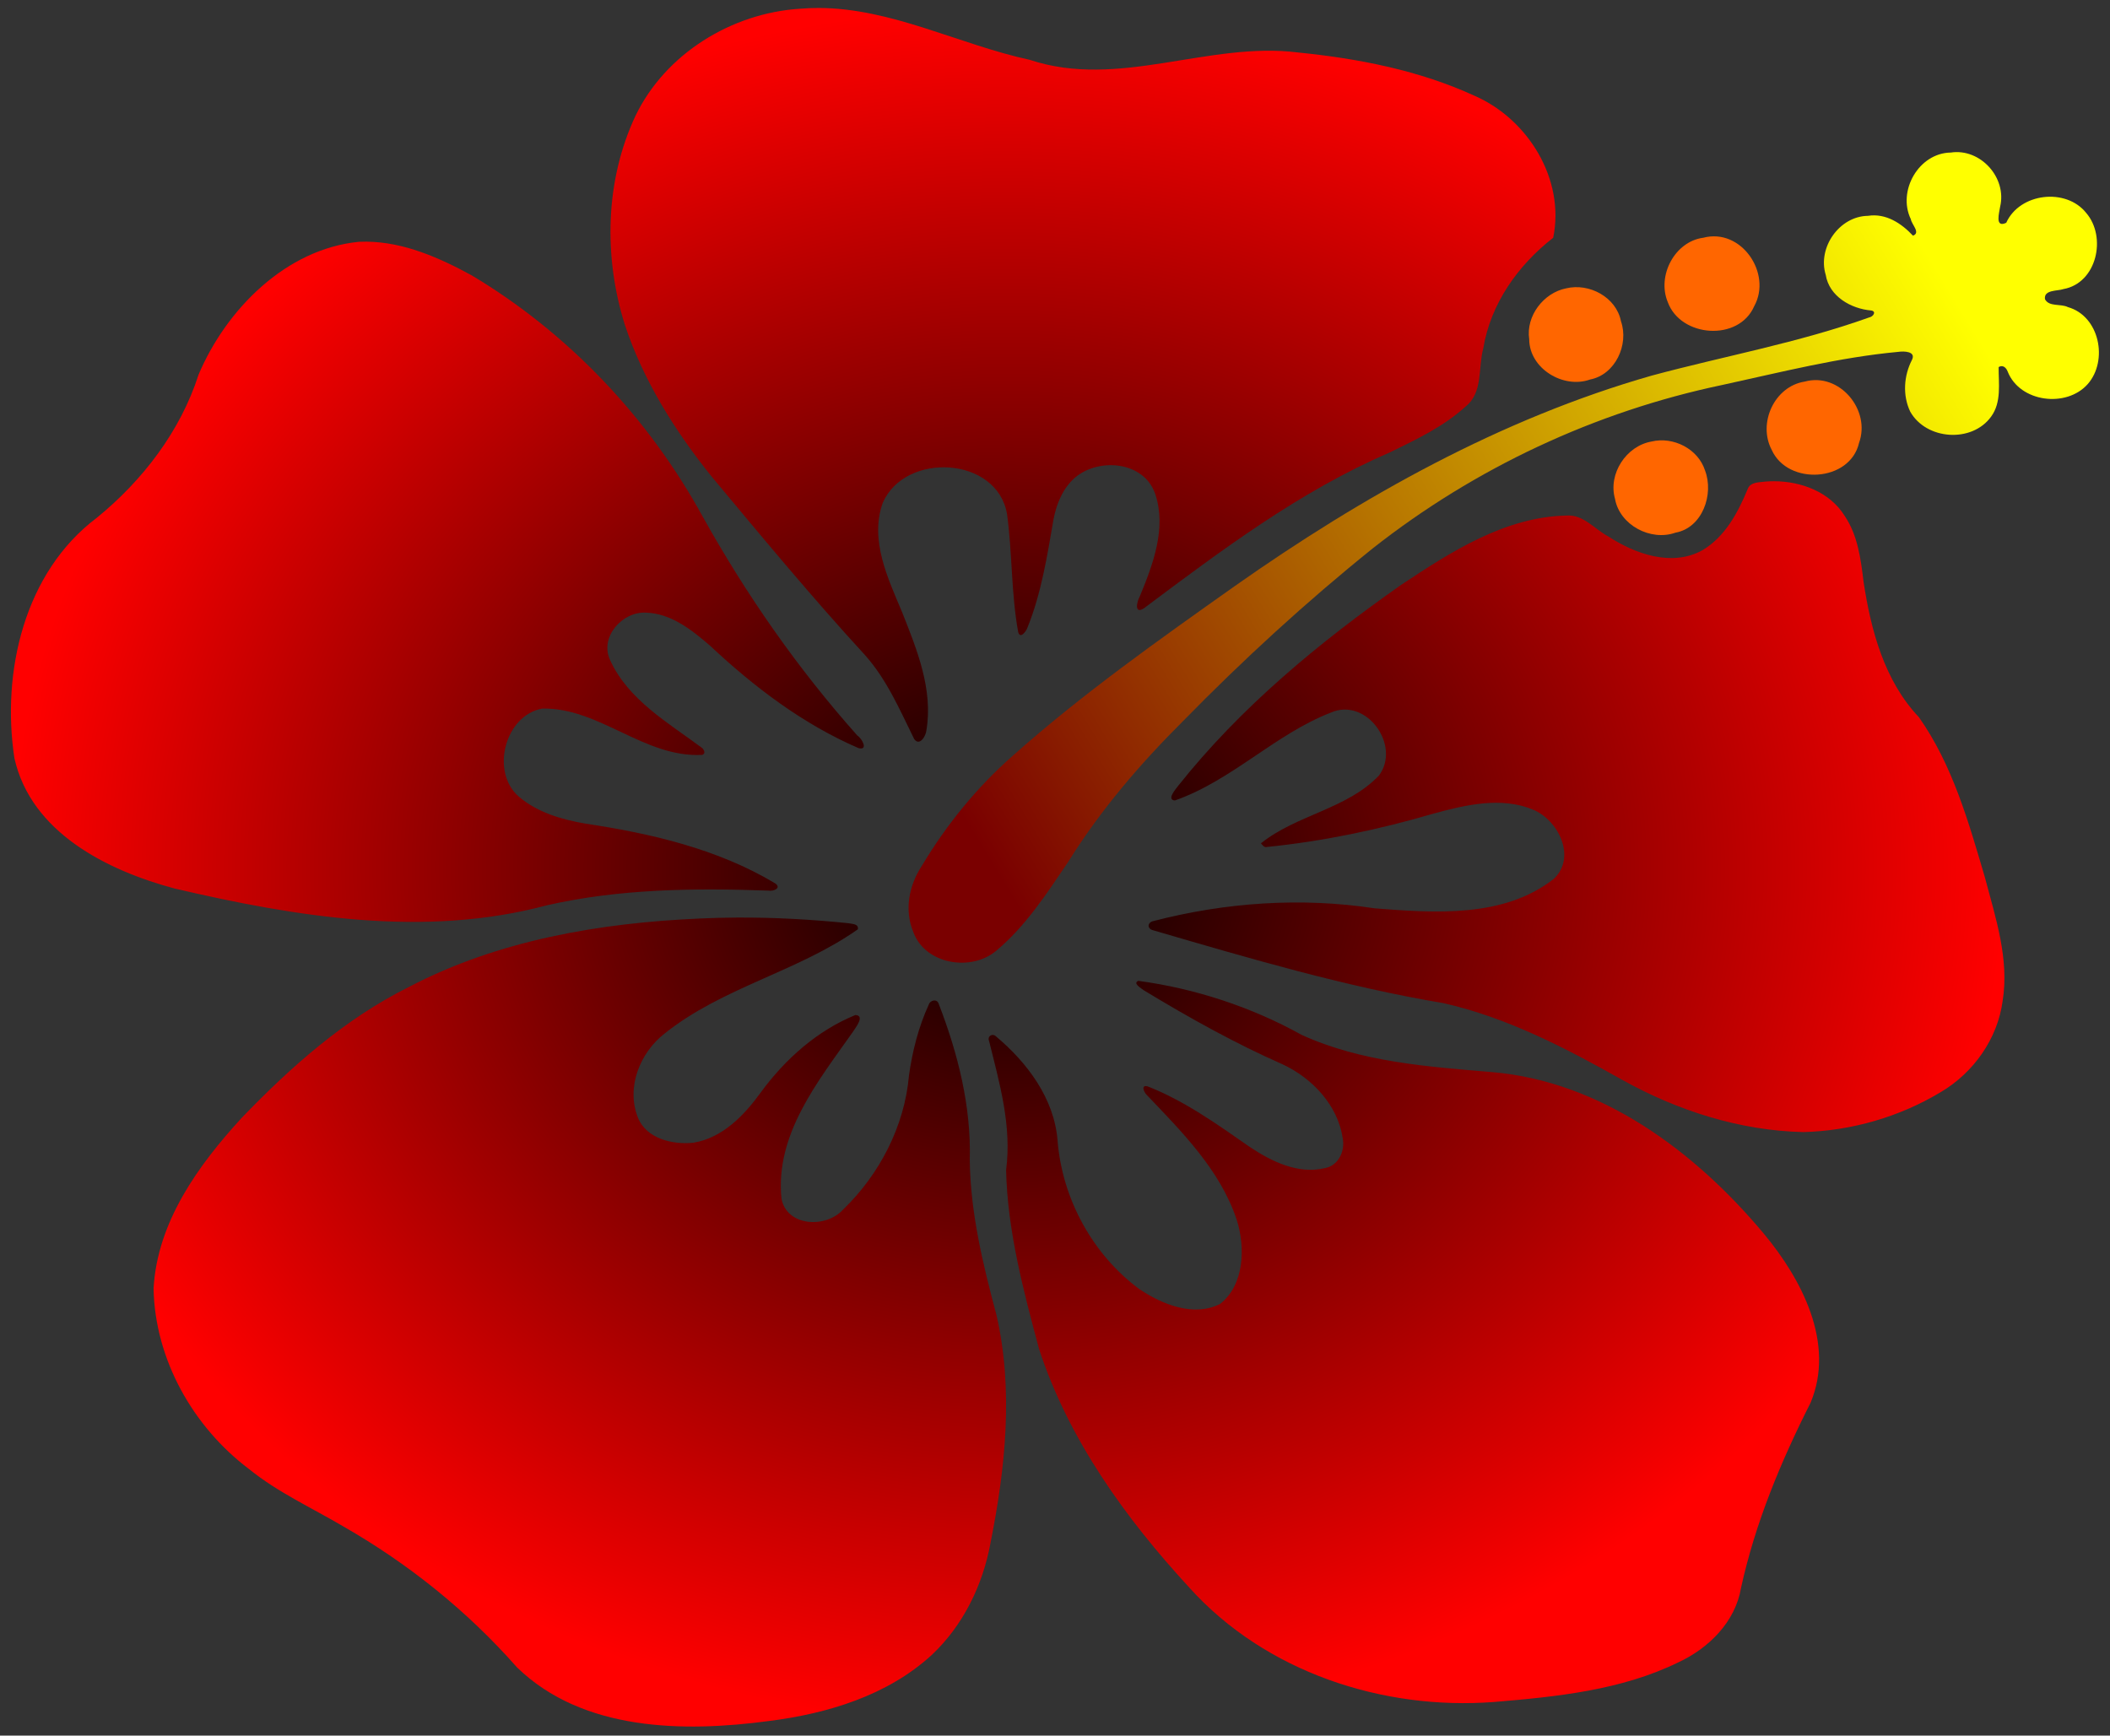 <svg xmlns="http://www.w3.org/2000/svg" height="1303pt" width="2112" viewBox="0 0 1584 1303"><rect x="0" y="0" width="1584" height="1303" fill="#333333" stroke="none"/><defs><radialGradient id="a" gradientUnits="userSpaceOnUse" cy="813.88" cx="945.61" gradientTransform="matrix(1 0 0 .862 0 112.22)" r="935.36"><stop offset="0"/><stop stop-color="red" offset="1"/></radialGradient><linearGradient id="b" y2="219.71" gradientUnits="userSpaceOnUse" x2="1465.3" y1="655.88" x1="748.33"><stop stop-color="#7a0000" offset="0"/><stop stop-color="#ff0" offset="1"/></linearGradient></defs><path d="M768.32 7.484c-5.81-.016-11.65.211-17.54.715-64.08 4.013-126.34 42.101-154.5 100.58-28.57 60.86-29.92 132.42-9.93 196.08 17.34 52.3 47.06 99.63 81.43 142.36 47.11 56.52 94.04 113.22 143.82 167.43 20.56 22.95 32.75 51.55 46.21 78.81 5.03 7.38 11.05-2.75 11.51-8.02 6.45-38.29-8.82-75.74-22.73-110.79-13.36-31.99-30.63-67.54-18.31-102.55 20.81-48.44 107.51-44.03 116.73 10.44 4.99 36.66 3.8 74.22 10.44 110.65 1.96 6.81 7.42-.61 8.69-4.16 13.08-32.43 18.54-67.37 24.45-101.65 2.81-14.69 8.89-29.54 20.51-39.44 22.5-18.72 64.4-14.95 74.9 15.47 10.9 32.13-2.1 66.38-14.4 96.2-2.9 5.15-5.4 17 3.7 11.34 72.8-54.44 146.3-109.87 230.3-146.09 25-12.21 50.9-24.37 71.6-43.26 16.7-13.21 11.7-36.48 16.7-54.71 6.9-41.92 32.6-78.08 65.6-103.74 11.3-54.66-23.5-111.33-73.7-133.21-51.8-23.84-109-34.99-165.6-40.678-84.3-10.675-168.4 34.675-251.85 6.9-66.29-14.37-129.5-48.488-198.03-48.678zm-424.35 219.3c-2.34-.02-4.68.02-7.03.13-68.58 6.63-124.61 63.37-150.54 124.49-17.11 53.34-52.43 99.31-95.513 134.49-68.213 51.2-89.613 144.91-77.375 225.58 15.575 69.72 86.838 105.33 150.2 122.32 113.73 26.58 234.61 46.6 349.58 15.75 68.03-15.47 138.31-16.24 207.7-13.75 5.34.92 12.63-2.62 6.3-6.9-53.79-32.2-116.25-46.72-177.73-55.94-22.46-3.84-45.47-10.51-63.05-25.67-26.47-23.55-12.46-76.18 22.46-82.34 53.67-.99 95.45 46.32 149.98 43.47 3.37-1.26 1.96-4.37.08-6.35-31.85-23.77-69.86-45.35-86.77-83.16-9.54-21.52 11.99-45.08 33.68-43.99 23.75.66 43.34 16.28 60.5 31.15 41.2 38.63 87.11 73.53 139.18 95.99 9.56 2.48 3.14-9.21-1-11.7-55.84-62.64-104.05-131.81-144.92-205.05-50.81-92.84-125.99-172.49-216.95-226.83-30.32-16.58-63.74-31.36-98.78-31.69zm1320.8 224.83c-2.7-.01-5.3.09-7.9.29-5.9.84-14.4.19-16.9 7.13-9.1 22.03-21.2 44.72-42.4 57.31-28.7 15.89-63 3.52-88.5-12.99-12.7-6.78-23.3-20.69-39-19.56-57.9 1.28-108.5 34.03-155.1 64.97-77.1 54.09-150.9 114.99-209.7 189.08-1.9 2.6-10.9 12.73-2.8 13.36 53.4-18.64 94-62.15 146.4-82.48 33.4-14.65 66.1 30.87 45.1 59.12-30 31.45-77.3 36.74-110.7 63.56 1.4 1.74 3.1 4.15 5.7 3.42 52.8-5.32 105-16.3 155.9-31.2 30.1-8.22 63.9-16.36 94-3.71 23.5 9.88 40.6 44.35 19.4 64.68-47 37.12-112.3 32.21-168.2 27.84-69.2-10.57-140.4-5.57-208 12-5.6 1.42-5.7 7.23.1 8.6 89.9 26.22 180.1 52.92 272.6 68.41 59.8 13.57 114.8 42.27 167.9 72.16 51.8 28.8 110.1 47.5 169.7 48.8 45.1-1.2 90.1-14.2 128.8-37.5 30.7-18.1 53.4-50.06 58.1-85.69 6.3-39.42-6.7-78.02-16.6-115.62-15.3-52.03-30.4-105.75-62-150.56-32.4-34.18-45-81.5-51.9-126.88-2.6-21.44-5.4-43.79-17.8-62.1-13.9-22.36-40.7-32.37-66.2-32.44zm-973.02 409.46c-11.61.06-23.22.35-34.82.89-93.8 4.09-189.35 20.31-273.24 64.26-60.01 29.85-110.86 74.98-157.02 122.98-40.76 44.5-79.06 97.5-82.56 159.9 1.22 66.5 36.94 129.9 89.67 169.6 27.03 21.9 58.86 36.3 88.64 53.9 60.92 34.9 116.33 79.4 162.79 132.2 61.67 59.8 156.2 61 236.08 50.3 54.98-6.9 111.36-23.8 153.04-62 29.35-27.5 47.9-65.5 55.11-104.9 14.04-70.3 21.84-143.9 5.54-214.5-12.67-47.4-24.37-95.7-24.96-145.1 1.44-50.4-11.16-100.16-29.25-146.85-1.69-4.76-8.04-3.05-9.26 1.09-9.6 20.97-15.34 43.65-18.54 66.46-4.09 47.4-27.65 92.9-61.71 125.7-15.9 17.8-52.58 16.3-57.9-9.9-6.23-60.4 34.12-110.1 66.66-156.29 1.95-3.25 12.5-15.95 2.64-16.25-35.87 14.62-66.03 41.54-88.76 72.64-15.55 21.5-36.04 42.9-63.46 47.2-19.26 2-44.02-3.8-51.85-23.7-11.2-28.3 1.92-60.79 25.07-78.77 54.06-43.34 125.1-58.12 181.36-97.84.89-5.28-5.43-4.94-8.95-5.73-34.64-3.53-69.48-5.46-104.32-5.29zm376.42 59.39c-5.5 2.35 2.7 6.88 5.1 8.83 42.1 25.53 85.3 49.66 130.4 69.56 27.7 12.95 51.6 38.15 56.3 69.15 2.4 12-3.8 25.8-16.6 28.2-25.3 6.1-50.3-6.3-70.8-20-30.4-21.2-61-43.1-95.6-56.7-6.6-1.8-3.6 5.4-.8 8.1 33 34.6 68.8 70.4 84.3 116.9 8.3 25.8 7.4 61.3-15.6 79.2-24.8 12.5-54.3.4-75.8-14-44-32.6-72.46-85.1-76.67-139.6-3.19-39.3-28.43-72.91-57.72-97.48-3.37-3.36-8.46-.18-6.53 4.31 9.8 39.57 21.48 79.77 15.97 121.07 1.3 57.2 16.26 113.1 30.97 168.1 27.78 84.9 81.08 158.8 141.08 223.9 71.3 79.1 181.2 115.2 285.9 107.2 58.7-4.9 119.4-11 172.9-37.2 28.5-13.2 53.5-38 58.8-69.9 13.3-60.7 37.3-118.4 65.2-173.6 23.5-55.9-8.4-116.3-44-159-64.2-76.8-152.2-142.7-254.9-151.4-60.4-5.1-122.8-9.4-178.7-34.99-47.2-26.16-99.9-43.47-153.2-50.65z" transform="scale(.8)" fill="url(#a)"/><path d="M1464.5 114.53c22.2-3.36 42.3 18.87 37 40.75-.5 3.92-4.3 16.19 4.6 11.98 10.1-22.42 44.8-26.47 60-7.44 15.6 18.06 8.1 52.7-17.1 57.21-4.3 1.56-14.9.34-13.8 7.61 3.1 5.9 11.8 3.2 17.2 5.92 23.8 6.74 30.4 40.12 14.9 57.78-16 18.1-51 13.74-60.1-9.37-1.1-2.94-3.6-5.29-6.8-3.4-.1 12.47 2.3 26.29-5.6 37.16-14.4 20.04-48.8 17.67-60.8-3.75-5.8-12.2-4.8-26.84 1.3-38.72 3.3-6.47-5.8-6.74-10.1-6.11-44.7 4.13-88.4 15.34-132.2 24.85-95.4 19.98-185.8 62.35-262.4 122.64-50.01 40.23-97.44 83.72-142.35 129.61-32.28 32.12-62.18 66.99-86.28 105.72-15.94 23.51-31.64 47.91-53.57 66.38-18.78 16.5-54.07 10.91-62.88-13.9-6.75-16.49-3.05-34.88 6.51-49.41 18.42-30.78 41.33-59.03 68.31-82.69 52.31-46.53 109.6-86.95 166.65-127.36 95.81-67.4 199.81-125.68 313.01-158.01 54.4-14.66 110.1-24.64 163.2-43.66 2.9-.47 5.8-4.43 1.6-5.21-15.2-1.27-31.6-10.59-34.2-26.75-6.3-20.42 10.2-44.06 31.7-44.32 13.4-2.11 25.1 5.58 33.8 14.89 6-2.13-1.1-8.51-1.6-12.35-10.3-21.3 6-49.74 30-50.05z" fill="url(#b)"/><g fill="#f60"><path d="M1278.7 178.48c28.5-7.49 51.8 26.79 38.2 51.4-11.6 26.71-55.2 23.5-64.9-3.11-8.2-19.78 5.2-45.46 26.7-48.29zM1175.7 216.48c17.5-4.21 37.7 6.74 41.2 24.76 6.1 17.48-4.3 40.05-23.2 43.68-20.1 7.21-45.7-8.28-45.7-30.29-2.6-17.4 10.8-34.81 27.7-38.15zM1354.8 286.49c26.1-7.18 49.8 21.3 40.8 46.02-6.8 29.48-53.4 32.1-65.5 5.35-10.7-20.05 1.9-47.81 24.7-51.37zM1239.8 331.49c16.4-3.95 35 5.48 40.2 21.76 6.8 17.88-2 43.03-22.2 46.65-18.6 6.64-41.9-5.69-45.4-25.41-5.3-18.72 8.4-39.69 27.4-43z"/></g></svg>